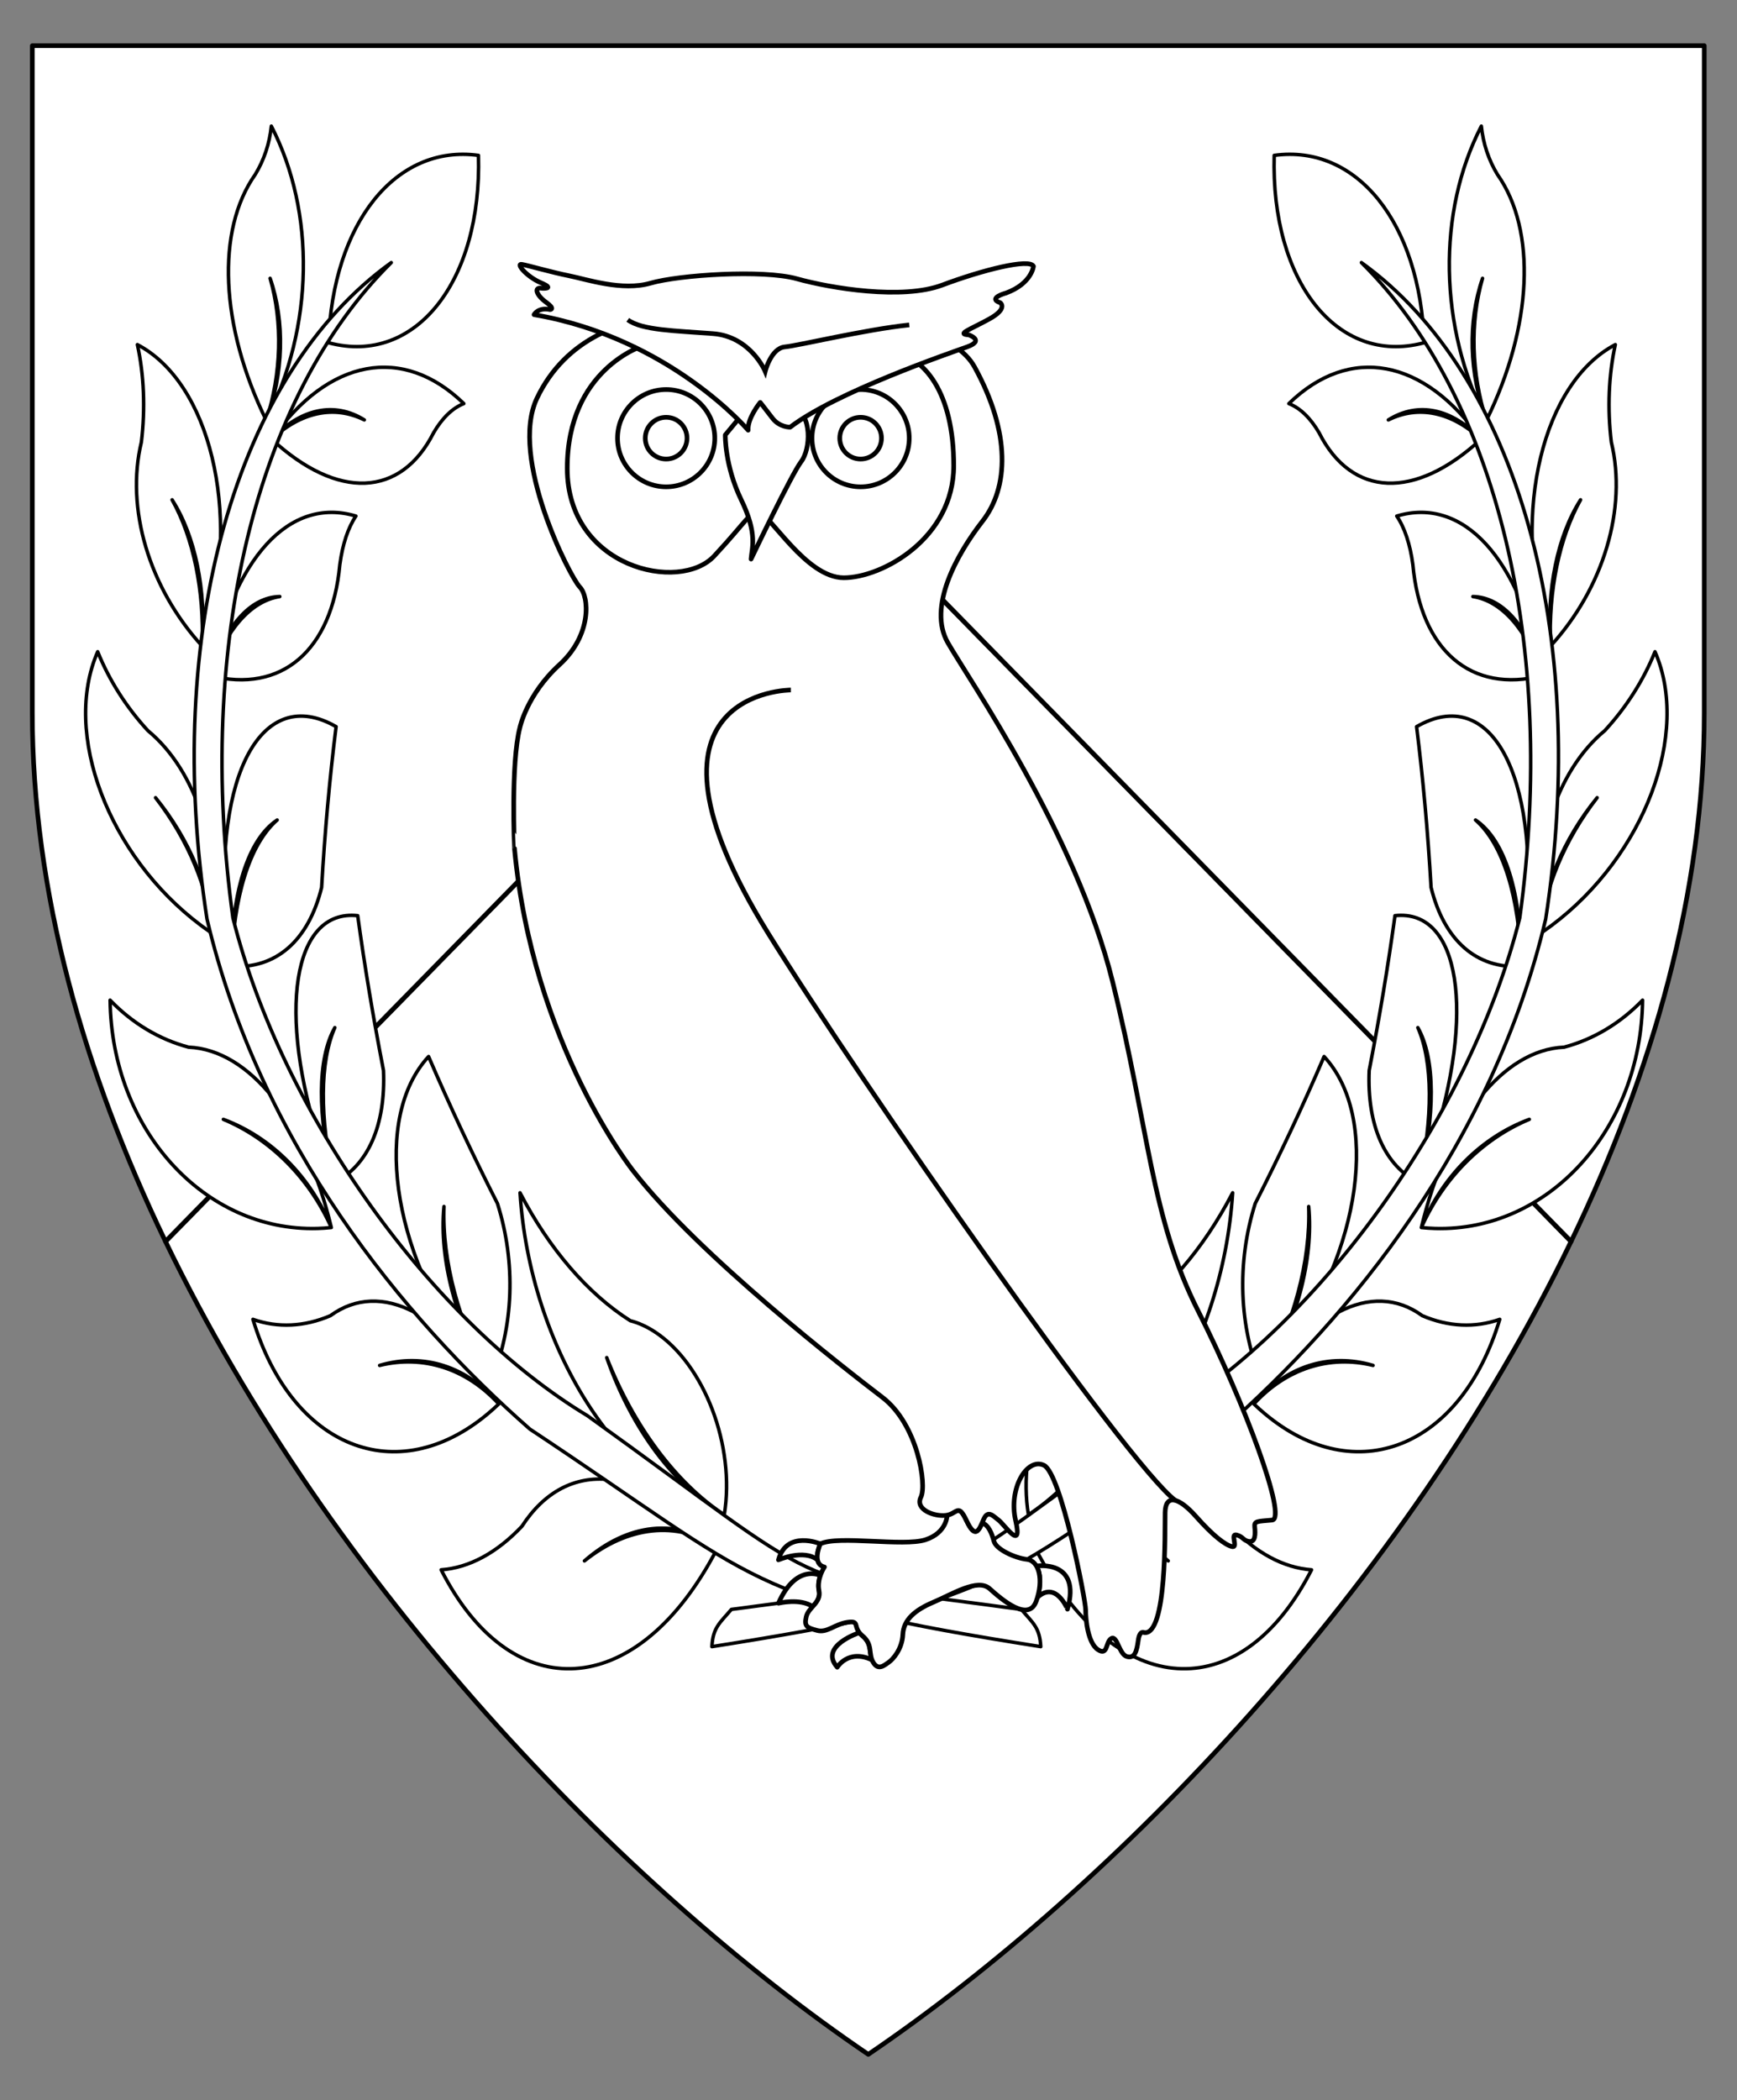<?xml version="1.0" encoding="utf-8"?>
<!-- Generator: Adobe Illustrator 15.0.0, SVG Export Plug-In . SVG Version: 6.00 Build 0)  -->
<!DOCTYPE svg PUBLIC "-//W3C//DTD SVG 1.1//EN" "http://www.w3.org/Graphics/SVG/1.1/DTD/svg11.dtd">
<svg version="1.1" id="Field" xmlns="http://www.w3.org/2000/svg" xmlns:xlink="http://www.w3.org/1999/xlink" x="0px" y="0px"
	 width="373.75px" height="451.681px" viewBox="0 0 373.75 451.681" enable-background="new 0 0 373.75 451.681"
	 xml:space="preserve">
<rect x="0" y="0" width="373.75" height="451.681" fill="#808080" stroke="none"/>
<path fill="#FFFFFF" stroke="#000000" stroke-linecap="round" stroke-linejoin="round" stroke-miterlimit="10" d="M35.607,266.998
	l151.221-154.331L338.049,267c-35.609,73.814-98.16,138.826-151.221,174.828C133.768,405.824,71.217,340.814,35.607,266.998z"/>
<path fill="#FFFFFF" stroke="#000000" stroke-linecap="round" stroke-linejoin="round" stroke-miterlimit="10" d="M35.607,266.998
	l151.221-154.331L338.049,267c17.629-36.545,28.654-75.247,28.654-113.656V9.828H6.953v143.516
	C6.953,191.752,17.979,230.455,35.607,266.998z"/>
<g id="Laurel_1_1_">
	<g>
		
			<path id="path97_3_" fill="#FFFFFF" stroke="#000000" stroke-width="0.75" stroke-linecap="round" stroke-linejoin="round" stroke-miterlimit="3" d="
			M306.443,73.702c-0.889-25.743-14.485-42.721-32.271-40.284c-0.763,27.117,13.595,45.18,32.073,40.343
			C306.312,73.742,306.379,73.722,306.443,73.702z"/>
		
			<path id="path102_3_" fill="#FFFFFF" stroke="#000000" stroke-width="0.75" stroke-linecap="round" stroke-linejoin="round" stroke-miterlimit="3" d="
			M246.576,291.976c-5.849,14.851-14.902,26.961-25.291,33.807c-2.426-14.777,4.283-32.407,14.982-39.372
			c1.717-1.115,3.475-1.916,5.233-2.367c9.146-5.801,17.444-15.425,23.73-27.515c-2.108,33.215-21.505,63.784-43.946,69.254
			C231.939,319.76,241.224,307.348,246.576,291.976z"/>
		
			<path id="path107_3_" fill="#FFFFFF" stroke="#000000" stroke-width="0.75" stroke-linecap="round" stroke-linejoin="round" stroke-miterlimit="3" d="
			M281.592,259.48c0.42,11.672-3.188,25.182-10.077,37.721c-4.938-11.786-5.456-25.63-1.429-38.372
			c5.301-10.421,10.252-20.968,14.82-31.603c12.022,12.984,8.101,41.787-8.767,64.34c-1.472,1.969-3.015,3.851-4.625,5.635
			C278.977,284.761,282.677,270.909,281.592,259.48z"/>
		
			<path id="path112_3_" fill="#FFFFFF" stroke="#000000" stroke-width="0.75" stroke-linecap="round" stroke-linejoin="round" stroke-miterlimit="3" d="
			M305.078,221.007c3.23,7.353,3.304,19.299,0.199,33.358c-7.315-3.625-11.166-12.332-10.672-24.132
			c2.205-11.327,4.059-22.44,5.551-33.3c13.954-1.526,17.484,20.787,7.883,49.841c-0.836,2.526-1.76,5.063-2.762,7.591
			C308.917,239.89,308.846,227.643,305.078,221.007z"/>
		
			<path id="path117_3_" fill="#FFFFFF" stroke="#000000" stroke-width="0.75" stroke-linecap="round" stroke-linejoin="round" stroke-miterlimit="3" d="
			M317.489,176.357c5.899,5.179,9.423,16.454,9.854,31.47c-9.59,0.597-16.597-5.526-19.418-16.968
			c-0.691-11.943-1.733-23.48-3.119-34.578c15.853-9.129,26.406,10.044,23.57,42.83c-0.244,2.859-0.592,5.771-1.033,8.716
			C327.416,192.12,323.807,180.566,317.489,176.357z"/>
		
			<path id="path122_3_" fill="#FFFFFF" stroke="#000000" stroke-width="0.75" stroke-linecap="round" stroke-linejoin="round" stroke-miterlimit="3" d="
			M316.923,128.299c6.197,0.95,11.565,7.043,14.986,17.003c-15.341,3.938-26.226-5.374-27.904-23.867
			c-0.582-4.363-1.771-7.955-3.464-10.445c14.316-4.295,26.522,9.055,31.368,34.312
			C328.787,134.661,323.283,128.413,316.923,128.299z"/>
		
			<path id="path127_3_" fill="#FFFFFF" stroke="#000000" stroke-width="0.75" stroke-linecap="round" stroke-linejoin="round" stroke-miterlimit="3" d="
			M298.731,90.309c6.47-3.218,13.608-1.728,19.928,4.158c-14.191,13.09-27.788,12.545-34.839-1.406
			c-1.853-3.171-4.082-5.324-6.502-6.258c13.065-12.72,29.148-9.739,41.341,7.665C312.441,87.828,305.128,86.301,298.731,90.309z"/>
		
			<path id="path132_5_" fill="#FFFFFF" stroke="#000000" stroke-width="0.75" stroke-linecap="round" stroke-linejoin="round" stroke-miterlimit="3" d="
			M318.998,59.862c-2.721,9.489-2.423,20.435,0.832,30.56c9.918-20.24,10.851-40.864,2.389-52.87
			c-1.899-3.101-3.096-6.688-3.479-10.428c-9.572,18.566-9.146,43.191,1.091,63.298C316.072,80.38,315.769,69.16,318.998,59.862z"/>
		
			<path id="path137_5_" fill="#FFFFFF" stroke="#000000" stroke-width="0.75" stroke-linecap="round" stroke-linejoin="round" stroke-miterlimit="3" d="
			M340.088,107.493c-4.583,8.22-6.902,19.485-6.473,31.466c11.43-12.5,16.536-29.622,13.089-43.881
			c-0.868-7.225-0.568-14.432,0.862-20.963c-15.598,8.211-22.277,35.845-14.915,61.716c0.298,1.052,0.624,2.1,0.964,3.128
			C332.735,126.804,335.114,115.25,340.088,107.493z"/>
		
			<path id="path142_3_" fill="#FFFFFF" stroke="#000000" stroke-width="0.75" stroke-linecap="round" stroke-linejoin="round" stroke-miterlimit="3" d="
			M343.655,171.556c-7.258,8.898-11.711,19.558-12.185,29.177c-2.074-17.901,3.315-34.908,13.82-43.587
			c4.635-5.018,8.353-10.862,10.813-16.983c7.676,17.523-2.245,43.855-22.169,58.816c-0.813,0.607-1.635,1.195-2.465,1.754
			C332.29,191.067,336.667,180.57,343.655,171.556z"/>
		
			<path id="path147_3_" fill="#FFFFFF" stroke="#000000" stroke-width="0.75" stroke-linecap="round" stroke-linejoin="round" stroke-miterlimit="3" d="
			M329.065,240.732c-10.312,3.832-18.797,12.329-23.234,23.27c5.558-23.083,17.546-38.218,30.713-38.787
			c6.298-1.667,12.107-5.141,16.889-10.111c-0.294,27.805-20.276,49.779-44.628,49.098c-0.99-0.029-1.981-0.095-2.974-0.199
			C310.602,253.322,318.957,244.956,329.065,240.732z"/>
		
			<path id="path152_5_" fill="#FFFFFF" stroke="#000000" stroke-width="0.75" stroke-linecap="round" stroke-linejoin="round" stroke-miterlimit="3" d="
			M295.443,293.655c-9.497-2.814-18.858,0.209-25.643,8.291c11.223-19.496,25.361-26.903,36.232-18.986
			c5.607,2.4,11.338,2.669,16.666,0.785c-8.324,27.605-30.945,36.699-50.538,20.313c-0.799-0.667-1.589-1.37-2.36-2.111
			C276.777,294.341,285.999,291.361,295.443,293.655z"/>
		
			<path id="path157_5_" fill="#FFFFFF" stroke="#000000" stroke-width="0.75" stroke-linecap="round" stroke-linejoin="round" stroke-miterlimit="3" d="
			M251.366,335.695c-9.381-8.173-19.889-9.284-28.768-3.04c16.019-17.667,32.497-19.384,42.225-4.396
			c5.384,5.703,11.359,8.925,17.379,9.355c-14.715,28.844-40.492,28.297-57.575-1.229c-0.697-1.205-1.374-2.451-2.028-3.731
			C231.582,327.076,241.931,328.167,251.366,335.695z"/>
		
			<path id="path162_5_" fill="#FFFFFF" stroke="#000000" stroke-width="0.75" stroke-linecap="round" stroke-linejoin="round" stroke-miterlimit="3" d="
			M157.368,346.133c51.863-6.945,40.155-3.483,93.367-41.665c33.255-20.043,65.575-64.562,76.274-107.06
			c8.048-58.432-4.931-112.112-34.075-140.934c33.513,24.039,49.186,79.86,39.645,141.203
			c-11.36,48.125-41.972,85.528-69.473,109.679c-50.218,33.262-46.293,36.752-109.923,46.783
			C153.381,349.989,154.947,349.002,157.368,346.133z"/>
	</g>
	<g>
		
			<path id="path97_1_" fill="#FFFFFF" stroke="#000000" stroke-width="0.75" stroke-linecap="round" stroke-linejoin="round" stroke-miterlimit="3" d="
			M70.681,73.702c0.89-25.743,14.487-42.721,32.268-40.284c0.768,27.117-13.591,45.18-32.072,40.343
			C70.814,73.742,70.746,73.722,70.681,73.702z"/>
		
			<path id="path102_1_" fill="#FFFFFF" stroke="#000000" stroke-width="0.75" stroke-linecap="round" stroke-linejoin="round" stroke-miterlimit="3" d="
			M130.548,291.976c5.848,14.851,14.904,26.961,25.293,33.807c2.424-14.777-4.284-32.407-14.984-39.372
			c-1.717-1.115-3.474-1.916-5.232-2.367c-9.145-5.801-17.447-15.425-23.731-27.515c2.108,33.215,21.504,63.784,43.948,69.254
			C145.187,319.76,135.899,307.348,130.548,291.976z"/>
		
			<path id="path107_1_" fill="#FFFFFF" stroke="#000000" stroke-width="0.75" stroke-linecap="round" stroke-linejoin="round" stroke-miterlimit="3" d="
			M95.533,259.48c-0.421,11.672,3.185,25.182,10.075,37.721c4.941-11.786,5.458-25.63,1.427-38.372
			c-5.299-10.421-10.248-20.968-14.817-31.603c-12.022,12.984-8.101,41.787,8.765,64.34c1.472,1.969,3.016,3.851,4.625,5.635
			C98.148,284.761,94.445,270.909,95.533,259.48z"/>
		
			<path id="path112_1_" fill="#FFFFFF" stroke="#000000" stroke-width="0.75" stroke-linecap="round" stroke-linejoin="round" stroke-miterlimit="3" d="
			M72.046,221.007c-3.234,7.353-3.305,19.299-0.2,33.358c7.317-3.625,11.167-12.332,10.672-24.132
			c-2.205-11.327-4.061-22.44-5.551-33.3c-13.954-1.526-17.483,20.787-7.883,49.841c0.838,2.526,1.761,5.063,2.762,7.591
			C68.206,239.89,68.279,227.643,72.046,221.007z"/>
		
			<path id="path117_1_" fill="#FFFFFF" stroke="#000000" stroke-width="0.75" stroke-linecap="round" stroke-linejoin="round" stroke-miterlimit="3" d="
			M59.636,176.357c-5.899,5.179-9.427,16.454-9.854,31.47c9.59,0.597,16.598-5.526,19.419-16.968
			c0.691-11.943,1.729-23.48,3.117-34.578c-15.852-9.129-26.408,10.044-23.57,42.83c0.244,2.859,0.593,5.771,1.034,8.716
			C49.707,192.12,53.319,180.566,59.636,176.357z"/>
		
			<path id="path122_1_" fill="#FFFFFF" stroke="#000000" stroke-width="0.75" stroke-linecap="round" stroke-linejoin="round" stroke-miterlimit="3" d="
			M60.2,128.299c-6.197,0.95-11.564,7.043-14.987,17.003c15.34,3.938,26.226-5.374,27.905-23.867
			c0.585-4.363,1.772-7.955,3.465-10.445c-14.316-4.295-26.521,9.055-31.37,34.312C48.337,134.661,53.844,128.413,60.2,128.299z"/>
		
			<path id="path127_1_" fill="#FFFFFF" stroke="#000000" stroke-width="0.75" stroke-linecap="round" stroke-linejoin="round" stroke-miterlimit="3" d="
			M78.391,90.309c-6.47-3.218-13.605-1.728-19.927,4.158c14.192,13.09,27.789,12.545,34.839-1.406
			c1.852-3.171,4.083-5.324,6.5-6.258c-13.063-12.72-29.147-9.739-41.34,7.665C64.681,87.828,71.998,86.301,78.391,90.309z"/>
		
			<path id="path132_4_" fill="#FFFFFF" stroke="#000000" stroke-width="0.75" stroke-linecap="round" stroke-linejoin="round" stroke-miterlimit="3" d="
			M58.124,59.862c2.723,9.489,2.426,20.435-0.828,30.56c-9.919-20.24-10.853-40.864-2.392-52.87c1.9-3.101,3.098-6.688,3.479-10.428
			c9.573,18.566,9.147,43.191-1.088,63.298C61.05,80.38,61.354,69.16,58.124,59.862z"/>
		
			<path id="path137_4_" fill="#FFFFFF" stroke="#000000" stroke-width="0.75" stroke-linecap="round" stroke-linejoin="round" stroke-miterlimit="3" d="
			M37.033,107.493c4.585,8.22,6.908,19.485,6.475,31.466c-11.43-12.5-16.535-29.622-13.087-43.881
			c0.869-7.225,0.569-14.432-0.86-20.963c15.597,8.211,22.272,35.845,14.911,61.716c-0.297,1.052-0.62,2.1-0.963,3.128
			C44.39,126.804,42.012,115.25,37.033,107.493z"/>
		
			<path id="path142_1_" fill="#FFFFFF" stroke="#000000" stroke-width="0.75" stroke-linecap="round" stroke-linejoin="round" stroke-miterlimit="3" d="
			M33.469,171.556c7.258,8.898,11.713,19.558,12.184,29.177c2.076-17.901-3.316-34.908-13.821-43.587
			c-4.634-5.018-8.352-10.862-10.812-16.983c-7.678,17.523,2.246,43.855,22.167,58.816c0.812,0.607,1.636,1.195,2.466,1.754
			C44.835,191.067,40.456,180.57,33.469,171.556z"/>
		
			<path id="path147_1_" fill="#FFFFFF" stroke="#000000" stroke-width="0.75" stroke-linecap="round" stroke-linejoin="round" stroke-miterlimit="3" d="
			M48.06,240.732c10.313,3.832,18.799,12.329,23.231,23.27c-5.556-23.083-17.542-38.218-30.711-38.787
			c-6.299-1.667-12.105-5.141-16.888-10.111c0.293,27.805,20.276,49.779,44.626,49.098c0.994-0.029,1.981-0.095,2.973-0.199
			C66.522,253.322,58.17,244.956,48.06,240.732z"/>
		
			<path id="path152_4_" fill="#FFFFFF" stroke="#000000" stroke-width="0.75" stroke-linecap="round" stroke-linejoin="round" stroke-miterlimit="3" d="
			M81.684,293.655c9.491-2.814,18.858,0.209,25.636,8.291C96.1,282.45,81.962,275.043,71.09,282.96
			c-5.606,2.4-11.337,2.669-16.665,0.785c8.322,27.605,30.946,36.699,50.536,20.313c0.799-0.667,1.588-1.37,2.358-2.111
			C100.348,294.341,91.124,291.361,81.684,293.655z"/>
		
			<path id="path157_4_" fill="#FFFFFF" stroke="#000000" stroke-width="0.75" stroke-linecap="round" stroke-linejoin="round" stroke-miterlimit="3" d="
			M125.756,335.695c9.381-8.173,19.89-9.284,28.77-3.04c-16.02-17.667-32.496-19.384-42.226-4.396
			c-5.385,5.703-11.359,8.925-17.378,9.355c14.714,28.844,40.495,28.297,57.576-1.229c0.695-1.205,1.375-2.451,2.027-3.731
			C145.543,327.076,135.193,328.167,125.756,335.695z"/>
		
			<path id="path162_4_" fill="#FFFFFF" stroke="#000000" stroke-width="0.75" stroke-linecap="round" stroke-linejoin="round" stroke-miterlimit="3" d="
			M219.756,346.133c-51.863-6.945-40.157-3.483-93.367-41.665c-33.255-20.043-65.578-64.562-76.272-107.06
			C42.068,138.977,55.047,85.296,84.19,56.474c-33.514,24.039-49.184,79.86-39.644,141.203
			c11.36,48.125,41.974,85.528,69.471,109.679c50.221,33.262,46.295,36.752,109.921,46.783
			C223.742,349.989,222.18,349.002,219.756,346.133z"/>
	</g>
</g>
<g>
	<g>
		<path fill="#FFFFFF" stroke="#000000" stroke-linecap="round" stroke-linejoin="round" stroke-miterlimit="10" d="M223.24,343.522
			c0.805-2.729,0.651-5.221-0.224-6.717c0,0,9.72-1.496,6.674,9.279C229.69,346.085,227.222,339.893,223.24,343.522z"/>
		<path fill="#FFFFFF" stroke="#000000" stroke-linecap="round" stroke-linejoin="round" stroke-miterlimit="10" d="
			M187.625,356.988c-0.687-1.721,0.053-3.424-2.03-5.165c-0.286-0.238-0.507-0.471-0.68-0.693c0,0-8.807,2.861-4.766,7.428
			C180.149,358.558,182.531,354.586,187.625,356.988"/>
		<path fill="#FFFFFF" stroke="#000000" stroke-linecap="round" stroke-linejoin="round" stroke-miterlimit="10" d="
			M174.858,345.533c0.84-0.939,1.675-1.888,1.366-3.431c-0.239-1.2-0.018-2.365,0.295-3.277c0,0-5.213-2.638-9.021,5.971
			C167.5,344.796,172.223,343.659,174.858,345.533z"/>
		<path fill="#FFFFFF" stroke="#000000" stroke-linecap="round" stroke-linejoin="round" stroke-miterlimit="10" d="M175.907,335.48
			c-0.298-1.484,0.61-3.451,0.61-3.451s-7.262-3.056-9.018,3.451C167.5,335.48,172.947,333.079,175.907,335.48z"/>
		<path fill="#FFFFFF" stroke="#000000" stroke-linecap="round" stroke-linejoin="round" stroke-miterlimit="10" d="
			M211.322,327.521c-0.836,1.947-1.641,3.145-3.339-0.448c-1.801-3.814-1.944-1.651-4.192-1.214c0,0,0.016,3.769-4.669,5.293
			c-4.686,1.521-18.798-0.997-22.604,0.877c0,0-1.987,4.298,0.878,4.979c0,0-1.697,2.46-1.171,5.095
			c0.527,2.634-2.284,3.535-2.752,5.622c-0.468,2.085,0.176,2.342,2.342,2.927c2.167,0.586,3.748-1.346,6.559-1.756
			c2.811-0.41,0.932,1.013,3.221,2.928c2.29,1.914,1.17,3.784,2.283,5.681c1.114,1.896,2.46,0.586,3.339,0
			c0.878-0.586,2.908-2.828,3.045-5.974c0.137-3.146,2.577-5.271,6.616-6.969c4.042-1.699,9.488-5.194,12.064-2.889
			c2.577,2.304,8.346,7.294,10.014,2.714c1.668-4.581,0.645-8.727-1.991-9.019c-2.635-0.294-6.617-2.167-7.086-3.866
			C213.411,329.806,212.728,327.99,211.322,327.521z"/>
	</g>
	<g>
		<path fill="#FFFFFF" stroke="#000000" stroke-linecap="round" stroke-linejoin="round" stroke-miterlimit="10" d="
			M111.867,156.466c0,0,1.483-7.105,8.511-13.508c7.027-6.403,6.402-14.664,4.373-16.709c-2.029-2.045-15.305-27.796-9.214-40.602
			c6.09-12.805,18.738-17.646,31.075-17.646c12.338,0,55.284-3.279,63.09,10.931c7.808,14.21,7.345,25.91,1.718,33.138
			c-5.628,7.228-11.83,18.513-7.495,26.125c4.333,7.612,27.577,41.056,35.448,72.848c7.872,31.791,8.284,50.886,18.428,70.897
			c10.142,20.013,19.207,44.662,15.928,44.975c-3.28,0.313-3.905,0.157-3.749,1.562c0.156,1.406,0.156,3.202-1.17,3.046
			c-1.329-0.157-1.251-1.016-2.733-1.405c-1.483-0.392,0.468,2.889-1.016,2.498c-1.481-0.39-3.982-2.264-7.729-6.48
			c-3.749-4.216-6.56-4.842-6.637-0.859s0.43,26.429-4.489,25.845c0,0-0.976-0.626-1.288,1.639s-0.704,3.982-2.421,3.515
			c-1.718-0.469-2.079-4.572-3.357-3.905c-1.278,0.668-0.702,3.851-2.89,2.421c-2.187-1.429-2.653-6.479-2.653-8.588
			s-5.311-29.359-8.98-31.077c-3.669-1.717-7.658,4.987-6.09,11.869c1.568,6.88-2.343,0.938-3.67-0.078
			c-1.327-1.015-2.343-2.264-3.279,0c-0.938,2.266-1.724,4.111-3.593,0.157c-1.868-3.955-1.952-1.484-4.45-1.172
			c-2.499,0.312-6.714-1.249-5.388-3.905c1.328-2.654-0.702-15.693-8.275-21.471c-7.573-5.778-39.587-30.569-53.642-48.723
			c0,0-21.627-27.172-25.532-69.336C110.696,182.467,109.876,164.079,111.867,156.466z"/>
		<path fill="#FFFFFF" stroke="#000000" stroke-miterlimit="10" d="M170.174,148.398c0,0-37.303,0-4.905,52.292
			c19.819,31.987,77.344,114.361,87.651,122.013"/>
	</g>
	<g>
		<path fill="#FFFFFF" stroke="#000000" stroke-linecap="round" stroke-linejoin="round" stroke-miterlimit="10" d="M138.454,74.327
			c0,0-16.397,4.958-16.397,26.39s24.205,26.835,31.622,18.857c7.419-7.979,7.313-9.253,9.604-9.253s10.067,13.938,18.271,13.938
			c8.201,0,23.658-8.432,23.658-24.126s-6.325-23.542-13.353-24.478C184.834,74.716,138.454,74.327,138.454,74.327z"/>
		<path fill="#FFFFFF" stroke="#000000" stroke-linecap="round" stroke-linejoin="round" stroke-miterlimit="10" d="M156.061,93.534
			c0,0-0.157,6.567,3.436,13.976c3.592,7.409,2.264,10.385,2.108,12.728c0,0,8.745-18.31,10.775-20.945
			c2.03-2.636,2.5-10.131-1.795-12.005l-6.95-2.889L156.061,93.534z"/>
		<g>
			
				<circle fill="#FFFFFF" stroke="#000000" stroke-linecap="round" stroke-linejoin="round" stroke-miterlimit="10" cx="185.179" cy="94.236" r="10.463"/>
			
				<circle fill="#FFFFFF" stroke="#000000" stroke-linecap="round" stroke-linejoin="round" stroke-miterlimit="10" cx="185.179" cy="94.236" r="4.49"/>
		</g>
		<g>
			
				<circle fill="#FFFFFF" stroke="#000000" stroke-linecap="round" stroke-linejoin="round" stroke-miterlimit="10" cx="143.333" cy="94.236" r="10.463"/>
			
				<circle fill="#FFFFFF" stroke="#000000" stroke-linecap="round" stroke-linejoin="round" stroke-miterlimit="10" cx="143.333" cy="94.236" r="4.49"/>
		</g>
	</g>
	<g>
		<path fill="#FFFFFF" stroke="#000000" stroke-linecap="round" stroke-linejoin="round" stroke-miterlimit="10" d="M160.979,92.519
			c0,0-16.864-19.862-46.067-24.844c0,0,0.871-1.653,3.455-1.098c0,0,1.23-0.059-0.878-1.582s-2.736-3.364-0.82-2.986
			c0,0,2.929,0.176-0.234-1.171c-3.162-1.347-5.504-4.216-4.158-3.982c1.347,0.234,6.384,1.698,10.189,2.459
			c3.807,0.762,11.382,3.349,17.51,1.581c6.127-1.768,24.185-2.986,31.506-0.936c7.319,2.049,22.72,4.567,31.27,1.346
			c8.551-3.22,18.799-5.797,19.617-4.041c0,0-0.35,3.689-5.855,5.739c0,0-4.157,1.113-1.287,2.108c0,0,1.756,1.23-2.402,3.514
			c-4.157,2.283-7.084,3.221-4.392,3.396c0,0,3.573,1.187-0.351,2.585c-3.924,1.397-28.167,9.712-38.064,17.267
			c0,0-2.284,0.058-3.807-1.933c-1.522-1.991-2.635-3.396-2.635-3.396S160.785,89.942,160.979,92.519z"/>
		<path fill="#FFFFFF" stroke="#000000" stroke-miterlimit="10" d="M135.08,68.783c3.067,2.265,10.206,2.341,18.325,2.967
			c8.121,0.625,11.244,8.12,11.244,8.12s1.249-4.981,4.216-5.262c2.967-0.281,17.167-3.713,26.777-4.73"/>
	</g>
</g>
</svg>
